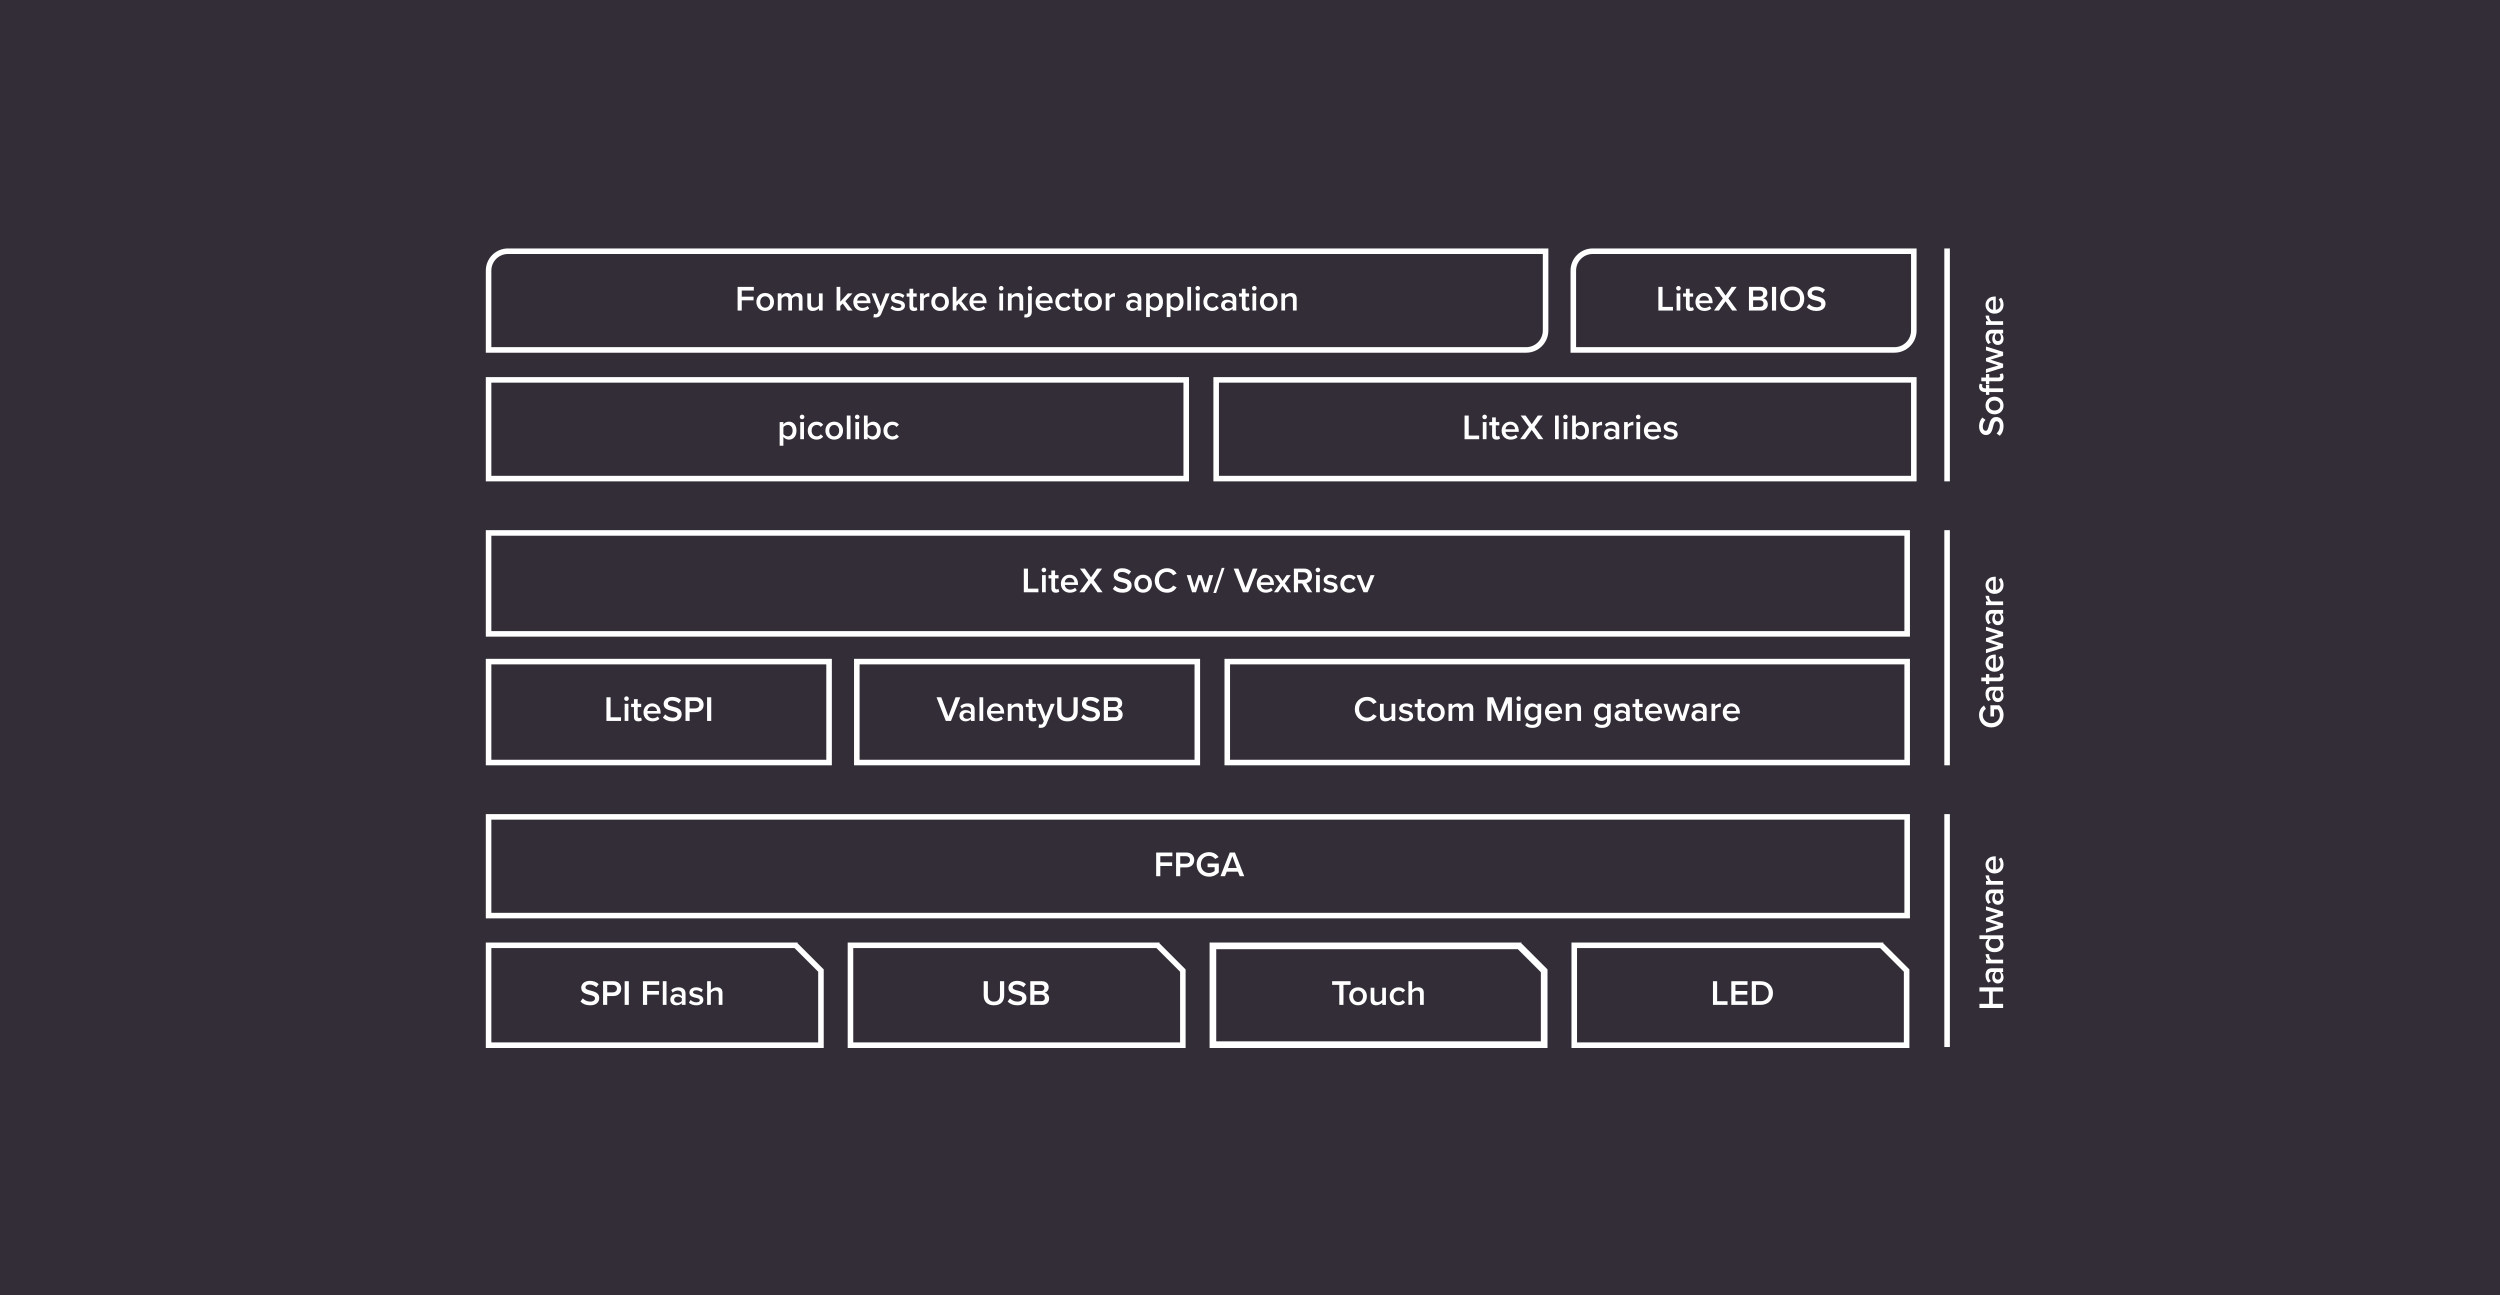 <svg width="1127" height="584" viewBox="0 0 1127 584" fill="none" xmlns="http://www.w3.org/2000/svg">
<rect width="1127" height="584" fill="#332D37"/>
<path fill-rule="evenodd" clip-rule="evenodd" d="M695.5 114.5H229C224.858 114.5 221.5 117.858 221.5 122V156.5H688C692.142 156.5 695.5 153.142 695.5 149V114.5ZM229 112C223.477 112 219 116.477 219 122V159H688C693.523 159 698 154.523 698 149V112H229Z" fill="white"/>
<path fill-rule="evenodd" clip-rule="evenodd" d="M533.5 172.5H221.5V214.5H533.5V172.5ZM219 170V217H536V170H219Z" fill="white"/>
<path fill-rule="evenodd" clip-rule="evenodd" d="M858.5 241.5H221.5V284.5H858.5V241.5ZM219 239V287H861V239H219Z" fill="white"/>
<path fill-rule="evenodd" clip-rule="evenodd" d="M858.5 369.5H221.5V411.5H858.5V369.5ZM219 367V414H861V367H219Z" fill="white"/>
<path fill-rule="evenodd" clip-rule="evenodd" d="M372.5 299.5H221.5V342.5H372.5V299.5ZM219 297V345H375V297H219Z" fill="white"/>
<path fill-rule="evenodd" clip-rule="evenodd" d="M538.5 299.5H387.5V342.5H538.5V299.5ZM385 297V345H541V297H385Z" fill="white"/>
<path fill-rule="evenodd" clip-rule="evenodd" d="M858.5 299.5H554.5V342.5H858.5V299.5ZM552 297V345H861V297H552Z" fill="white"/>
<path fill-rule="evenodd" clip-rule="evenodd" d="M861.5 172.5H549.5V214.5H861.5V172.5ZM547 170V217H864V170H547Z" fill="white"/>
<path fill-rule="evenodd" clip-rule="evenodd" d="M861.5 114.5H718C713.858 114.5 710.5 117.858 710.5 122V156.5H854C858.142 156.5 861.5 153.142 861.5 149V114.5ZM718 112C712.477 112 708 116.477 708 122V159H854C859.523 159 864 154.523 864 149V112H718Z" fill="white"/>
<path fill-rule="evenodd" clip-rule="evenodd" d="M359.701 424.889L359.452 425.138L371.337 437.023V472.427H219V424.889H359.701ZM358.168 427.389H221.5V469.927H368.837V438.058L358.168 427.389Z" fill="white"/>
<path fill-rule="evenodd" clip-rule="evenodd" d="M522.842 424.889L522.593 425.138L534.477 437.023V472.427H382.141V424.889H522.842ZM521.308 427.389H384.641V469.927H531.977V438.058L521.308 427.389Z" fill="white"/>
<path fill-rule="evenodd" clip-rule="evenodd" d="M685.983 424.889L685.734 425.138L697.618 437.023V472.427H545.281V424.889H685.983ZM684.242 427.889H548.281V469.427H694.618V438.265L684.242 427.889Z" fill="white"/>
<path fill-rule="evenodd" clip-rule="evenodd" d="M849.123 424.889L848.874 425.138L860.759 437.023V472.427H708.422V424.889H849.123ZM847.59 427.389H710.922V469.927H858.259V438.058L847.59 427.389Z" fill="white"/>
<path d="M332.511 140H334.383V135.392H339.711V133.744H334.383V130.976H339.823V129.328H332.511V140Z" fill="white"/>
<path d="M344.936 140.192C347.416 140.192 348.92 138.352 348.92 136.128C348.92 133.92 347.416 132.08 344.936 132.08C342.488 132.08 340.968 133.92 340.968 136.128C340.968 138.352 342.488 140.192 344.936 140.192ZM344.936 138.704C343.512 138.704 342.712 137.504 342.712 136.128C342.712 134.768 343.512 133.568 344.936 133.568C346.376 133.568 347.176 134.768 347.176 136.128C347.176 137.504 346.376 138.704 344.936 138.704Z" fill="white"/>
<path d="M360.091 140H361.771V134.416C361.771 132.848 360.971 132.08 359.547 132.08C358.395 132.08 357.371 132.8 356.923 133.504C356.667 132.656 355.963 132.08 354.811 132.08C353.643 132.08 352.619 132.848 352.299 133.328V132.272H350.619V140H352.299V134.608C352.651 134.096 353.339 133.568 354.075 133.568C354.987 133.568 355.355 134.128 355.355 134.96V140H357.035V134.592C357.371 134.096 358.075 133.568 358.827 133.568C359.723 133.568 360.091 134.128 360.091 134.96V140Z" fill="white"/>
<path d="M369.164 140H370.844V132.272H369.164V137.696C368.764 138.224 368.028 138.704 367.18 138.704C366.236 138.704 365.628 138.336 365.628 137.136V132.272H363.948V137.744C363.948 139.328 364.764 140.192 366.428 140.192C367.644 140.192 368.604 139.6 369.164 138.976V140Z" fill="white"/>
<path d="M382.255 140H384.367L381.087 135.776L384.303 132.272H382.223L378.815 136V129.328H377.135V140H378.815V137.92L379.887 136.816L382.255 140Z" fill="white"/>
<path d="M384.671 136.128C384.671 138.576 386.399 140.192 388.719 140.192C389.951 140.192 391.087 139.808 391.855 139.072L391.087 137.968C390.543 138.512 389.647 138.816 388.895 138.816C387.439 138.816 386.559 137.856 386.431 136.688H392.399V136.288C392.399 133.856 390.911 132.08 388.591 132.08C386.303 132.08 384.671 133.888 384.671 136.128ZM388.591 133.456C390.111 133.456 390.735 134.592 390.767 135.504H386.415C386.495 134.56 387.151 133.456 388.591 133.456Z" fill="white"/>
<path d="M393.977 141.52L393.721 143.024C393.961 143.088 394.425 143.136 394.665 143.136C395.865 143.12 396.793 142.704 397.321 141.392L401.049 132.272H399.241L396.985 138.064L394.729 132.272H392.937L396.105 140.096L395.721 140.976C395.497 141.488 395.145 141.648 394.617 141.648C394.425 141.648 394.153 141.6 393.977 141.52Z" fill="white"/>
<path d="M401.432 138.992C402.232 139.776 403.432 140.192 404.744 140.192C406.824 140.192 407.96 139.152 407.96 137.792C407.96 135.968 406.312 135.584 404.968 135.296C404.056 135.088 403.288 134.88 403.288 134.288C403.288 133.744 403.848 133.424 404.728 133.424C405.688 133.424 406.552 133.824 407.016 134.352L407.72 133.168C407.016 132.544 406.024 132.08 404.712 132.08C402.76 132.08 401.672 133.168 401.672 134.432C401.672 136.16 403.256 136.512 404.584 136.8C405.528 137.008 406.344 137.248 406.344 137.92C406.344 138.496 405.832 138.864 404.824 138.864C403.816 138.864 402.744 138.336 402.2 137.776L401.432 138.992Z" fill="white"/>
<path d="M411.971 140.192C412.755 140.192 413.251 139.984 413.555 139.696L413.155 138.432C413.027 138.576 412.723 138.704 412.403 138.704C411.923 138.704 411.667 138.32 411.667 137.792V133.744H413.235V132.272H411.667V130.16H409.987V132.272H408.707V133.744H409.987V138.208C409.987 139.488 410.675 140.192 411.971 140.192Z" fill="white"/>
<path d="M414.76 140H416.44V134.736C416.776 134.192 417.72 133.712 418.424 133.712C418.632 133.712 418.808 133.728 418.952 133.76V132.096C417.944 132.096 417.016 132.672 416.44 133.408V132.272H414.76V140Z" fill="white"/>
<path d="M423.795 140.192C426.275 140.192 427.779 138.352 427.779 136.128C427.779 133.92 426.275 132.08 423.795 132.08C421.347 132.08 419.827 133.92 419.827 136.128C419.827 138.352 421.347 140.192 423.795 140.192ZM423.795 138.704C422.371 138.704 421.571 137.504 421.571 136.128C421.571 134.768 422.371 133.568 423.795 133.568C425.235 133.568 426.035 134.768 426.035 136.128C426.035 137.504 425.235 138.704 423.795 138.704Z" fill="white"/>
<path d="M434.599 140H436.711L433.431 135.776L436.647 132.272H434.567L431.159 136V129.328H429.479V140H431.159V137.92L432.231 136.816L434.599 140Z" fill="white"/>
<path d="M437.014 136.128C437.014 138.576 438.742 140.192 441.062 140.192C442.294 140.192 443.43 139.808 444.198 139.072L443.43 137.968C442.886 138.512 441.99 138.816 441.238 138.816C439.782 138.816 438.902 137.856 438.774 136.688H444.742V136.288C444.742 133.856 443.254 132.08 440.934 132.08C438.646 132.08 437.014 133.888 437.014 136.128ZM440.934 133.456C442.454 133.456 443.078 134.592 443.11 135.504H438.758C438.838 134.56 439.494 133.456 440.934 133.456Z" fill="white"/>
<path d="M451.342 130.992C451.918 130.992 452.382 130.528 452.382 129.952C452.382 129.376 451.918 128.912 451.342 128.912C450.782 128.912 450.302 129.376 450.302 129.952C450.302 130.528 450.782 130.992 451.342 130.992ZM450.51 140H452.19V132.272H450.51V140Z" fill="white"/>
<path d="M459.585 140H461.265V134.56C461.265 132.976 460.433 132.08 458.769 132.08C457.553 132.08 456.561 132.72 456.049 133.328V132.272H454.369V140H456.049V134.608C456.433 134.08 457.169 133.568 458.033 133.568C458.977 133.568 459.585 133.968 459.585 135.168V140Z" fill="white"/>
<path d="M464.28 130.992C464.856 130.992 465.32 130.528 465.32 129.952C465.32 129.376 464.856 128.912 464.28 128.912C463.72 128.912 463.24 129.376 463.24 129.952C463.24 130.528 463.72 130.992 464.28 130.992ZM465.128 132.272H463.448V140.448C463.448 141.36 462.968 141.712 462.36 141.712C462.216 141.712 462.008 141.696 461.88 141.664L461.704 143.056C461.944 143.104 462.216 143.136 462.568 143.136C464.264 143.136 465.128 142.096 465.128 140.448V132.272Z" fill="white"/>
<path d="M466.827 136.128C466.827 138.576 468.555 140.192 470.875 140.192C472.107 140.192 473.243 139.808 474.011 139.072L473.243 137.968C472.699 138.512 471.803 138.816 471.051 138.816C469.595 138.816 468.715 137.856 468.587 136.688H474.555V136.288C474.555 133.856 473.067 132.08 470.747 132.08C468.459 132.08 466.827 133.888 466.827 136.128ZM470.747 133.456C472.267 133.456 472.891 134.592 472.923 135.504H468.571C468.651 134.56 469.307 133.456 470.747 133.456Z" fill="white"/>
<path d="M475.733 136.128C475.733 138.48 477.381 140.192 479.733 140.192C481.237 140.192 482.149 139.552 482.693 138.816L481.589 137.792C481.157 138.384 480.565 138.704 479.813 138.704C478.405 138.704 477.477 137.632 477.477 136.128C477.477 134.624 478.405 133.568 479.813 133.568C480.565 133.568 481.157 133.872 481.589 134.48L482.693 133.456C482.149 132.72 481.237 132.08 479.733 132.08C477.381 132.08 475.733 133.792 475.733 136.128Z" fill="white"/>
<path d="M486.486 140.192C487.27 140.192 487.766 139.984 488.07 139.696L487.67 138.432C487.542 138.576 487.238 138.704 486.918 138.704C486.438 138.704 486.182 138.32 486.182 137.792V133.744H487.75V132.272H486.182V130.16H484.502V132.272H483.222V133.744H484.502V138.208C484.502 139.488 485.19 140.192 486.486 140.192Z" fill="white"/>
<path d="M492.764 140.192C495.244 140.192 496.748 138.352 496.748 136.128C496.748 133.92 495.244 132.08 492.764 132.08C490.316 132.08 488.796 133.92 488.796 136.128C488.796 138.352 490.316 140.192 492.764 140.192ZM492.764 138.704C491.34 138.704 490.54 137.504 490.54 136.128C490.54 134.768 491.34 133.568 492.764 133.568C494.204 133.568 495.004 134.768 495.004 136.128C495.004 137.504 494.204 138.704 492.764 138.704Z" fill="white"/>
<path d="M498.448 140H500.128V134.736C500.464 134.192 501.408 133.712 502.112 133.712C502.32 133.712 502.496 133.728 502.64 133.76V132.096C501.632 132.096 500.704 132.672 500.128 133.408V132.272H498.448V140Z" fill="white"/>
<path d="M512.824 140H514.504V134.88C514.504 132.8 513 132.08 511.288 132.08C510.056 132.08 508.936 132.48 508.04 133.328L508.728 134.496C509.4 133.84 510.152 133.52 511.016 133.52C512.088 133.52 512.824 134.064 512.824 134.96V136.112C512.264 135.456 511.368 135.12 510.328 135.12C509.064 135.12 507.64 135.856 507.64 137.632C507.64 139.344 509.064 140.192 510.328 140.192C511.352 140.192 512.248 139.824 512.824 139.168V140ZM512.824 138.24C512.44 138.768 511.72 139.04 510.984 139.04C510.04 139.04 509.336 138.496 509.336 137.664C509.336 136.816 510.04 136.272 510.984 136.272C511.72 136.272 512.44 136.544 512.824 137.072V138.24Z" fill="white"/>
<path d="M518.362 142.944V138.928C518.986 139.76 519.866 140.192 520.842 140.192C522.842 140.192 524.266 138.672 524.266 136.128C524.266 133.584 522.842 132.08 520.842 132.08C519.834 132.08 518.938 132.56 518.362 133.328V132.272H516.682V142.944H518.362ZM522.522 136.128C522.522 137.632 521.674 138.704 520.346 138.704C519.562 138.704 518.73 138.224 518.362 137.664V134.608C518.73 134.032 519.562 133.568 520.346 133.568C521.674 133.568 522.522 134.64 522.522 136.128Z" fill="white"/>
<path d="M527.643 142.944V138.928C528.267 139.76 529.147 140.192 530.123 140.192C532.123 140.192 533.547 138.672 533.547 136.128C533.547 133.584 532.123 132.08 530.123 132.08C529.115 132.08 528.219 132.56 527.643 133.328V132.272H525.963V142.944H527.643ZM531.803 136.128C531.803 137.632 530.955 138.704 529.627 138.704C528.843 138.704 528.011 138.224 527.643 137.664V134.608C528.011 134.032 528.843 133.568 529.627 133.568C530.955 133.568 531.803 134.64 531.803 136.128Z" fill="white"/>
<path d="M535.244 140H536.924V129.328H535.244V140Z" fill="white"/>
<path d="M539.936 130.992C540.512 130.992 540.976 130.528 540.976 129.952C540.976 129.376 540.512 128.912 539.936 128.912C539.376 128.912 538.896 129.376 538.896 129.952C538.896 130.528 539.376 130.992 539.936 130.992ZM539.104 140H540.784V132.272H539.104V140Z" fill="white"/>
<path d="M542.483 136.128C542.483 138.48 544.131 140.192 546.483 140.192C547.987 140.192 548.899 139.552 549.443 138.816L548.339 137.792C547.907 138.384 547.315 138.704 546.563 138.704C545.155 138.704 544.227 137.632 544.227 136.128C544.227 134.624 545.155 133.568 546.563 133.568C547.315 133.568 547.907 133.872 548.339 134.48L549.443 133.456C548.899 132.72 547.987 132.08 546.483 132.08C544.131 132.08 542.483 133.792 542.483 136.128Z" fill="white"/>
<path d="M555.636 140H557.316V134.88C557.316 132.8 555.812 132.08 554.1 132.08C552.868 132.08 551.748 132.48 550.852 133.328L551.54 134.496C552.212 133.84 552.964 133.52 553.828 133.52C554.9 133.52 555.636 134.064 555.636 134.96V136.112C555.076 135.456 554.18 135.12 553.14 135.12C551.876 135.12 550.452 135.856 550.452 137.632C550.452 139.344 551.876 140.192 553.14 140.192C554.164 140.192 555.06 139.824 555.636 139.168V140ZM555.636 138.24C555.252 138.768 554.532 139.04 553.796 139.04C552.852 139.04 552.148 138.496 552.148 137.664C552.148 136.816 552.852 136.272 553.796 136.272C554.532 136.272 555.252 136.544 555.636 137.072V138.24Z" fill="white"/>
<path d="M561.814 140.192C562.598 140.192 563.094 139.984 563.398 139.696L562.998 138.432C562.87 138.576 562.566 138.704 562.246 138.704C561.766 138.704 561.51 138.32 561.51 137.792V133.744H563.078V132.272H561.51V130.16H559.83V132.272H558.55V133.744H559.83V138.208C559.83 139.488 560.518 140.192 561.814 140.192Z" fill="white"/>
<path d="M565.436 130.992C566.012 130.992 566.476 130.528 566.476 129.952C566.476 129.376 566.012 128.912 565.436 128.912C564.876 128.912 564.396 129.376 564.396 129.952C564.396 130.528 564.876 130.992 565.436 130.992ZM564.604 140H566.284V132.272H564.604V140Z" fill="white"/>
<path d="M571.951 140.192C574.431 140.192 575.935 138.352 575.935 136.128C575.935 133.92 574.431 132.08 571.951 132.08C569.503 132.08 567.983 133.92 567.983 136.128C567.983 138.352 569.503 140.192 571.951 140.192ZM571.951 138.704C570.527 138.704 569.727 137.504 569.727 136.128C569.727 134.768 570.527 133.568 571.951 133.568C573.391 133.568 574.191 134.768 574.191 136.128C574.191 137.504 573.391 138.704 571.951 138.704Z" fill="white"/>
<path d="M582.851 140H584.531V134.56C584.531 132.976 583.699 132.08 582.035 132.08C580.819 132.08 579.827 132.72 579.315 133.328V132.272H577.635V140H579.315V134.608C579.699 134.08 580.435 133.568 581.299 133.568C582.243 133.568 582.851 133.968 582.851 135.168V140Z" fill="white"/>
<path d="M747.597 140H754.173V138.352H749.469V129.328H747.597V140Z" fill="white"/>
<path d="M756.646 130.992C757.222 130.992 757.686 130.528 757.686 129.952C757.686 129.376 757.222 128.912 756.646 128.912C756.086 128.912 755.606 129.376 755.606 129.952C755.606 130.528 756.086 130.992 756.646 130.992ZM755.814 140H757.494V132.272H755.814V140Z" fill="white"/>
<path d="M761.994 140.192C762.778 140.192 763.274 139.984 763.578 139.696L763.178 138.432C763.05 138.576 762.746 138.704 762.426 138.704C761.946 138.704 761.69 138.32 761.69 137.792V133.744H763.258V132.272H761.69V130.16H760.01V132.272H758.73V133.744H760.01V138.208C760.01 139.488 760.698 140.192 761.994 140.192Z" fill="white"/>
<path d="M764.303 136.128C764.303 138.576 766.031 140.192 768.351 140.192C769.583 140.192 770.719 139.808 771.487 139.072L770.719 137.968C770.175 138.512 769.279 138.816 768.527 138.816C767.071 138.816 766.191 137.856 766.063 136.688H772.031V136.288C772.031 133.856 770.543 132.08 768.223 132.08C765.935 132.08 764.303 133.888 764.303 136.128ZM768.223 133.456C769.743 133.456 770.367 134.592 770.399 135.504H766.047C766.127 134.56 766.783 133.456 768.223 133.456Z" fill="white"/>
<path d="M780.873 140H783.113L779.129 134.512L782.873 129.328H780.617L777.881 133.248L775.129 129.328H772.889L776.649 134.528L772.649 140H774.889L777.881 135.824L780.873 140Z" fill="white"/>
<path d="M788.425 140H793.817C795.817 140 796.921 138.768 796.921 137.12C796.921 135.808 795.993 134.672 794.857 134.496C795.849 134.288 796.713 133.392 796.713 132.048C796.713 130.544 795.625 129.328 793.673 129.328H788.425V140ZM790.297 133.744V130.976H793.289C794.249 130.976 794.793 131.568 794.793 132.368C794.793 133.168 794.249 133.744 793.289 133.744H790.297ZM790.297 138.352V135.392H793.369C794.441 135.392 795.001 136.064 795.001 136.864C795.001 137.792 794.393 138.352 793.369 138.352H790.297Z" fill="white"/>
<path d="M798.8 140H800.672V129.328H798.8V140Z" fill="white"/>
<path d="M802.46 134.672C802.46 137.856 804.716 140.192 807.916 140.192C811.116 140.192 813.372 137.856 813.372 134.672C813.372 131.488 811.116 129.152 807.916 129.152C804.716 129.152 802.46 131.488 802.46 134.672ZM811.452 134.672C811.452 136.864 810.06 138.528 807.916 138.528C805.756 138.528 804.38 136.864 804.38 134.672C804.38 132.464 805.756 130.816 807.916 130.816C810.06 130.816 811.452 132.464 811.452 134.672Z" fill="white"/>
<path d="M814.487 138.496C815.431 139.504 816.855 140.192 818.823 140.192C821.703 140.192 822.951 138.672 822.951 136.896C822.951 134.576 820.855 134.032 819.095 133.584C817.831 133.264 816.743 132.992 816.743 132.16C816.743 131.36 817.447 130.832 818.551 130.832C819.671 130.832 820.807 131.216 821.639 132.048L822.711 130.656C821.719 129.696 820.375 129.168 818.711 129.168C816.375 129.168 814.823 130.528 814.823 132.288C814.823 134.544 816.871 135.056 818.615 135.488C819.911 135.824 821.047 136.112 821.047 137.072C821.047 137.776 820.439 138.528 818.903 138.528C817.415 138.528 816.263 137.84 815.527 137.056L814.487 138.496Z" fill="white"/>
<path d="M353.151 200.944V196.928C353.775 197.76 354.655 198.192 355.631 198.192C357.631 198.192 359.055 196.672 359.055 194.128C359.055 191.584 357.631 190.08 355.631 190.08C354.623 190.08 353.727 190.56 353.151 191.328V190.272H351.471V200.944H353.151ZM357.311 194.128C357.311 195.632 356.463 196.704 355.135 196.704C354.351 196.704 353.519 196.224 353.151 195.664V192.608C353.519 192.032 354.351 191.568 355.135 191.568C356.463 191.568 357.311 192.64 357.311 194.128Z" fill="white"/>
<path d="M361.584 188.992C362.16 188.992 362.624 188.528 362.624 187.952C362.624 187.376 362.16 186.912 361.584 186.912C361.024 186.912 360.544 187.376 360.544 187.952C360.544 188.528 361.024 188.992 361.584 188.992ZM360.752 198H362.432V190.272H360.752V198Z" fill="white"/>
<path d="M364.131 194.128C364.131 196.48 365.779 198.192 368.131 198.192C369.635 198.192 370.547 197.552 371.091 196.816L369.987 195.792C369.555 196.384 368.963 196.704 368.211 196.704C366.803 196.704 365.875 195.632 365.875 194.128C365.875 192.624 366.803 191.568 368.211 191.568C368.963 191.568 369.555 191.872 369.987 192.48L371.091 191.456C370.547 190.72 369.635 190.08 368.131 190.08C365.779 190.08 364.131 191.792 364.131 194.128Z" fill="white"/>
<path d="M376.052 198.192C378.532 198.192 380.036 196.352 380.036 194.128C380.036 191.92 378.532 190.08 376.052 190.08C373.604 190.08 372.084 191.92 372.084 194.128C372.084 196.352 373.604 198.192 376.052 198.192ZM376.052 196.704C374.628 196.704 373.828 195.504 373.828 194.128C373.828 192.768 374.628 191.568 376.052 191.568C377.492 191.568 378.292 192.768 378.292 194.128C378.292 195.504 377.492 196.704 376.052 196.704Z" fill="white"/>
<path d="M381.736 198H383.416V187.328H381.736V198Z" fill="white"/>
<path d="M386.428 188.992C387.004 188.992 387.468 188.528 387.468 187.952C387.468 187.376 387.004 186.912 386.428 186.912C385.868 186.912 385.388 187.376 385.388 187.952C385.388 188.528 385.868 188.992 386.428 188.992ZM385.596 198H387.276V190.272H385.596V198Z" fill="white"/>
<path d="M389.455 198H391.135V196.944C391.727 197.712 392.607 198.192 393.615 198.192C395.583 198.192 397.039 196.688 397.039 194.144C397.039 191.648 395.599 190.08 393.615 190.08C392.639 190.08 391.743 190.528 391.135 191.344V187.328H389.455V198ZM391.135 195.68V192.624C391.503 192.048 392.335 191.568 393.119 191.568C394.463 191.568 395.311 192.64 395.311 194.144C395.311 195.648 394.463 196.704 393.119 196.704C392.335 196.704 391.503 196.256 391.135 195.68Z" fill="white"/>
<path d="M398.272 194.128C398.272 196.48 399.92 198.192 402.272 198.192C403.776 198.192 404.688 197.552 405.232 196.816L404.128 195.792C403.696 196.384 403.104 196.704 402.352 196.704C400.944 196.704 400.016 195.632 400.016 194.128C400.016 192.624 400.944 191.568 402.352 191.568C403.104 191.568 403.696 191.872 404.128 192.48L405.232 191.456C404.688 190.72 403.776 190.08 402.272 190.08C399.92 190.08 398.272 191.792 398.272 194.128Z" fill="white"/>
<path d="M660.222 198H666.798V196.352H662.094V187.328H660.222V198Z" fill="white"/>
<path d="M669.271 188.992C669.847 188.992 670.311 188.528 670.311 187.952C670.311 187.376 669.847 186.912 669.271 186.912C668.711 186.912 668.231 187.376 668.231 187.952C668.231 188.528 668.711 188.992 669.271 188.992ZM668.439 198H670.119V190.272H668.439V198Z" fill="white"/>
<path d="M674.619 198.192C675.403 198.192 675.899 197.984 676.203 197.696L675.803 196.432C675.675 196.576 675.371 196.704 675.051 196.704C674.571 196.704 674.315 196.32 674.315 195.792V191.744H675.883V190.272H674.315V188.16H672.635V190.272H671.355V191.744H672.635V196.208C672.635 197.488 673.323 198.192 674.619 198.192Z" fill="white"/>
<path d="M676.928 194.128C676.928 196.576 678.656 198.192 680.976 198.192C682.208 198.192 683.344 197.808 684.112 197.072L683.344 195.968C682.8 196.512 681.904 196.816 681.152 196.816C679.696 196.816 678.816 195.856 678.688 194.688H684.656V194.288C684.656 191.856 683.168 190.08 680.848 190.08C678.56 190.08 676.928 191.888 676.928 194.128ZM680.848 191.456C682.368 191.456 682.992 192.592 683.024 193.504H678.672C678.752 192.56 679.408 191.456 680.848 191.456Z" fill="white"/>
<path d="M693.498 198H695.738L691.754 192.512L695.498 187.328H693.242L690.506 191.248L687.754 187.328H685.514L689.274 192.528L685.274 198H687.514L690.506 193.824L693.498 198Z" fill="white"/>
<path d="M701.002 198H702.682V187.328H701.002V198Z" fill="white"/>
<path d="M705.693 188.992C706.269 188.992 706.733 188.528 706.733 187.952C706.733 187.376 706.269 186.912 705.693 186.912C705.133 186.912 704.653 187.376 704.653 187.952C704.653 188.528 705.133 188.992 705.693 188.992ZM704.861 198H706.541V190.272H704.861V198Z" fill="white"/>
<path d="M708.721 198H710.401V196.944C710.993 197.712 711.873 198.192 712.881 198.192C714.849 198.192 716.305 196.688 716.305 194.144C716.305 191.648 714.865 190.08 712.881 190.08C711.905 190.08 711.009 190.528 710.401 191.344V187.328H708.721V198ZM710.401 195.68V192.624C710.769 192.048 711.601 191.568 712.385 191.568C713.729 191.568 714.577 192.64 714.577 194.144C714.577 195.648 713.729 196.704 712.385 196.704C711.601 196.704 710.769 196.256 710.401 195.68Z" fill="white"/>
<path d="M718.017 198H719.697V192.736C720.033 192.192 720.977 191.712 721.681 191.712C721.889 191.712 722.065 191.728 722.209 191.76V190.096C721.201 190.096 720.273 190.672 719.697 191.408V190.272H718.017V198Z" fill="white"/>
<path d="M728.284 198H729.964V192.88C729.964 190.8 728.46 190.08 726.748 190.08C725.516 190.08 724.396 190.48 723.5 191.328L724.188 192.496C724.86 191.84 725.612 191.52 726.476 191.52C727.548 191.52 728.284 192.064 728.284 192.96V194.112C727.724 193.456 726.828 193.12 725.788 193.12C724.524 193.12 723.1 193.856 723.1 195.632C723.1 197.344 724.524 198.192 725.788 198.192C726.812 198.192 727.708 197.824 728.284 197.168V198ZM728.284 196.24C727.9 196.768 727.18 197.04 726.444 197.04C725.5 197.04 724.796 196.496 724.796 195.664C724.796 194.816 725.5 194.272 726.444 194.272C727.18 194.272 727.9 194.544 728.284 195.072V196.24Z" fill="white"/>
<path d="M732.142 198H733.822V192.736C734.158 192.192 735.102 191.712 735.806 191.712C736.014 191.712 736.19 191.728 736.334 191.76V190.096C735.326 190.096 734.398 190.672 733.822 191.408V190.272H732.142V198Z" fill="white"/>
<path d="M738.521 188.992C739.097 188.992 739.561 188.528 739.561 187.952C739.561 187.376 739.097 186.912 738.521 186.912C737.961 186.912 737.481 187.376 737.481 187.952C737.481 188.528 737.961 188.992 738.521 188.992ZM737.689 198H739.369V190.272H737.689V198Z" fill="white"/>
<path d="M741.069 194.128C741.069 196.576 742.797 198.192 745.117 198.192C746.349 198.192 747.485 197.808 748.253 197.072L747.485 195.968C746.941 196.512 746.045 196.816 745.293 196.816C743.837 196.816 742.957 195.856 742.829 194.688H748.797V194.288C748.797 191.856 747.309 190.08 744.989 190.08C742.701 190.08 741.069 191.888 741.069 194.128ZM744.989 191.456C746.509 191.456 747.133 192.592 747.165 193.504H742.813C742.893 192.56 743.549 191.456 744.989 191.456Z" fill="white"/>
<path d="M749.783 196.992C750.583 197.776 751.783 198.192 753.095 198.192C755.175 198.192 756.311 197.152 756.311 195.792C756.311 193.968 754.663 193.584 753.319 193.296C752.407 193.088 751.639 192.88 751.639 192.288C751.639 191.744 752.199 191.424 753.079 191.424C754.039 191.424 754.903 191.824 755.367 192.352L756.071 191.168C755.367 190.544 754.375 190.08 753.063 190.08C751.111 190.08 750.023 191.168 750.023 192.432C750.023 194.16 751.607 194.512 752.935 194.8C753.879 195.008 754.695 195.248 754.695 195.92C754.695 196.496 754.183 196.864 753.175 196.864C752.167 196.864 751.095 196.336 750.551 195.776L749.783 196.992Z" fill="white"/>
<path d="M461.535 267H468.111V265.352H463.407V256.328H461.535V267Z" fill="white"/>
<path d="M470.584 257.992C471.16 257.992 471.624 257.528 471.624 256.952C471.624 256.376 471.16 255.912 470.584 255.912C470.024 255.912 469.544 256.376 469.544 256.952C469.544 257.528 470.024 257.992 470.584 257.992ZM469.752 267H471.432V259.272H469.752V267Z" fill="white"/>
<path d="M475.932 267.192C476.716 267.192 477.212 266.984 477.516 266.696L477.116 265.432C476.988 265.576 476.684 265.704 476.364 265.704C475.884 265.704 475.628 265.32 475.628 264.792V260.744H477.196V259.272H475.628V257.16H473.948V259.272H472.668V260.744H473.948V265.208C473.948 266.488 474.636 267.192 475.932 267.192Z" fill="white"/>
<path d="M478.241 263.128C478.241 265.576 479.969 267.192 482.289 267.192C483.521 267.192 484.657 266.808 485.425 266.072L484.657 264.968C484.113 265.512 483.217 265.816 482.465 265.816C481.009 265.816 480.129 264.856 480.001 263.688H485.969V263.288C485.969 260.856 484.481 259.08 482.161 259.08C479.873 259.08 478.241 260.888 478.241 263.128ZM482.161 260.456C483.681 260.456 484.305 261.592 484.337 262.504H479.985C480.065 261.56 480.721 260.456 482.161 260.456Z" fill="white"/>
<path d="M494.811 267H497.051L493.067 261.512L496.811 256.328H494.555L491.819 260.248L489.067 256.328H486.827L490.587 261.528L486.587 267H488.827L491.819 262.824L494.811 267Z" fill="white"/>
<path d="M501.675 265.496C502.619 266.504 504.043 267.192 506.011 267.192C508.891 267.192 510.139 265.672 510.139 263.896C510.139 261.576 508.043 261.032 506.283 260.584C505.019 260.264 503.931 259.992 503.931 259.16C503.931 258.36 504.635 257.832 505.739 257.832C506.859 257.832 507.995 258.216 508.827 259.048L509.899 257.656C508.907 256.696 507.563 256.168 505.899 256.168C503.563 256.168 502.011 257.528 502.011 259.288C502.011 261.544 504.059 262.056 505.803 262.488C507.099 262.824 508.235 263.112 508.235 264.072C508.235 264.776 507.627 265.528 506.091 265.528C504.603 265.528 503.451 264.84 502.715 264.056L501.675 265.496Z" fill="white"/>
<path d="M515.303 267.192C517.783 267.192 519.287 265.352 519.287 263.128C519.287 260.92 517.783 259.08 515.303 259.08C512.855 259.08 511.335 260.92 511.335 263.128C511.335 265.352 512.855 267.192 515.303 267.192ZM515.303 265.704C513.879 265.704 513.079 264.504 513.079 263.128C513.079 261.768 513.879 260.568 515.303 260.568C516.743 260.568 517.543 261.768 517.543 263.128C517.543 264.504 516.743 265.704 515.303 265.704Z" fill="white"/>
<path d="M526.075 267.192C528.315 267.192 529.627 266.072 530.443 264.792L528.843 263.976C528.331 264.872 527.307 265.528 526.075 265.528C524.043 265.528 522.475 263.912 522.475 261.672C522.475 259.432 524.043 257.816 526.075 257.816C527.307 257.816 528.331 258.488 528.843 259.368L530.443 258.552C529.643 257.272 528.315 256.152 526.075 256.152C523.003 256.152 520.555 258.392 520.555 261.672C520.555 264.952 523.003 267.192 526.075 267.192Z" fill="white"/>
<path d="M542.738 267H544.498L546.898 259.272H545.154L543.522 264.888L541.682 259.272H540.21L538.37 264.888L536.738 259.272H534.994L537.394 267H539.154L540.946 261.336L542.738 267Z" fill="white"/>
<path d="M546.977 267.32H548.225L552.017 256.008H550.769L546.977 267.32Z" fill="white"/>
<path d="M560.341 267H562.677L566.869 256.328H564.741L561.509 264.968L558.277 256.328H556.149L560.341 267Z" fill="white"/>
<path d="M566.554 263.128C566.554 265.576 568.282 267.192 570.602 267.192C571.834 267.192 572.97 266.808 573.738 266.072L572.97 264.968C572.426 265.512 571.53 265.816 570.778 265.816C569.322 265.816 568.442 264.856 568.314 263.688H574.282V263.288C574.282 260.856 572.794 259.08 570.474 259.08C568.186 259.08 566.554 260.888 566.554 263.128ZM570.474 260.456C571.994 260.456 572.618 261.592 572.65 262.504H568.298C568.378 261.56 569.034 260.456 570.474 260.456Z" fill="white"/>
<path d="M580.179 267H582.067L579.219 263.032L581.891 259.272H580.003L578.179 261.896L576.339 259.272H574.451L577.123 263.032L574.291 267H576.163L578.179 264.152L580.179 267Z" fill="white"/>
<path d="M589.381 267H591.541L588.933 262.808C590.213 262.6 591.461 261.576 591.461 259.672C591.461 257.704 590.085 256.328 587.973 256.328H583.285V267H585.157V263.016H587.013L589.381 267ZM589.541 259.672C589.541 260.696 588.773 261.368 587.717 261.368H585.157V257.976H587.717C588.773 257.976 589.541 258.648 589.541 259.672Z" fill="white"/>
<path d="M594.116 257.992C594.692 257.992 595.156 257.528 595.156 256.952C595.156 256.376 594.692 255.912 594.116 255.912C593.556 255.912 593.076 256.376 593.076 256.952C593.076 257.528 593.556 257.992 594.116 257.992ZM593.284 267H594.964V259.272H593.284V267Z" fill="white"/>
<path d="M596.471 265.992C597.271 266.776 598.471 267.192 599.783 267.192C601.863 267.192 602.999 266.152 602.999 264.792C602.999 262.968 601.351 262.584 600.007 262.296C599.095 262.088 598.327 261.88 598.327 261.288C598.327 260.744 598.887 260.424 599.767 260.424C600.727 260.424 601.591 260.824 602.055 261.352L602.759 260.168C602.055 259.544 601.063 259.08 599.751 259.08C597.799 259.08 596.711 260.168 596.711 261.432C596.711 263.16 598.295 263.512 599.623 263.8C600.567 264.008 601.383 264.248 601.383 264.92C601.383 265.496 600.871 265.864 599.863 265.864C598.855 265.864 597.783 265.336 597.239 264.776L596.471 265.992Z" fill="white"/>
<path d="M604.21 263.128C604.21 265.48 605.858 267.192 608.21 267.192C609.714 267.192 610.626 266.552 611.17 265.816L610.066 264.792C609.634 265.384 609.042 265.704 608.29 265.704C606.882 265.704 605.954 264.632 605.954 263.128C605.954 261.624 606.882 260.568 608.29 260.568C609.042 260.568 609.634 260.872 610.066 261.48L611.17 260.456C610.626 259.72 609.714 259.08 608.21 259.08C605.858 259.08 604.21 260.792 604.21 263.128Z" fill="white"/>
<path d="M614.675 267H616.483L619.635 259.272H617.827L615.571 265.064L613.315 259.272H611.523L614.675 267Z" fill="white"/>
<path d="M273.378 325H279.954V323.352H275.25V314.328H273.378V325Z" fill="white"/>
<path d="M282.428 315.992C283.004 315.992 283.468 315.528 283.468 314.952C283.468 314.376 283.004 313.912 282.428 313.912C281.868 313.912 281.388 314.376 281.388 314.952C281.388 315.528 281.868 315.992 282.428 315.992ZM281.596 325H283.276V317.272H281.596V325Z" fill="white"/>
<path d="M287.775 325.192C288.559 325.192 289.055 324.984 289.359 324.696L288.959 323.432C288.831 323.576 288.527 323.704 288.207 323.704C287.727 323.704 287.471 323.32 287.471 322.792V318.744H289.039V317.272H287.471V315.16H285.791V317.272H284.511V318.744H285.791V323.208C285.791 324.488 286.479 325.192 287.775 325.192Z" fill="white"/>
<path d="M290.085 321.128C290.085 323.576 291.813 325.192 294.133 325.192C295.365 325.192 296.501 324.808 297.269 324.072L296.501 322.968C295.957 323.512 295.061 323.816 294.309 323.816C292.853 323.816 291.973 322.856 291.845 321.688H297.813V321.288C297.813 318.856 296.325 317.08 294.005 317.08C291.717 317.08 290.085 318.888 290.085 321.128ZM294.005 318.456C295.525 318.456 296.149 319.592 296.181 320.504H291.829C291.909 319.56 292.565 318.456 294.005 318.456Z" fill="white"/>
<path d="M298.831 323.496C299.775 324.504 301.199 325.192 303.167 325.192C306.047 325.192 307.295 323.672 307.295 321.896C307.295 319.576 305.199 319.032 303.439 318.584C302.175 318.264 301.087 317.992 301.087 317.16C301.087 316.36 301.791 315.832 302.895 315.832C304.015 315.832 305.151 316.216 305.983 317.048L307.055 315.656C306.063 314.696 304.719 314.168 303.055 314.168C300.719 314.168 299.167 315.528 299.167 317.288C299.167 319.544 301.215 320.056 302.959 320.488C304.255 320.824 305.391 321.112 305.391 322.072C305.391 322.776 304.783 323.528 303.247 323.528C301.759 323.528 300.607 322.84 299.871 322.056L298.831 323.496Z" fill="white"/>
<path d="M309.019 325H310.891V321.016H313.707C315.931 321.016 317.195 319.48 317.195 317.672C317.195 315.864 315.947 314.328 313.707 314.328H309.019V325ZM315.275 317.672C315.275 318.696 314.507 319.368 313.451 319.368H310.891V315.976H313.451C314.507 315.976 315.275 316.648 315.275 317.672Z" fill="white"/>
<path d="M318.753 325H320.625V314.328H318.753V325Z" fill="white"/>
<path d="M426.372 325H428.708L432.9 314.328H430.772L427.54 322.968L424.308 314.328H422.18L426.372 325Z" fill="white"/>
<path d="M437.691 325H439.371V319.88C439.371 317.8 437.867 317.08 436.155 317.08C434.923 317.08 433.803 317.48 432.907 318.328L433.595 319.496C434.267 318.84 435.019 318.52 435.883 318.52C436.955 318.52 437.691 319.064 437.691 319.96V321.112C437.131 320.456 436.235 320.12 435.195 320.12C433.931 320.12 432.507 320.856 432.507 322.632C432.507 324.344 433.931 325.192 435.195 325.192C436.219 325.192 437.115 324.824 437.691 324.168V325ZM437.691 323.24C437.307 323.768 436.587 324.04 435.851 324.04C434.907 324.04 434.203 323.496 434.203 322.664C434.203 321.816 434.907 321.272 435.851 321.272C436.587 321.272 437.307 321.544 437.691 322.072V323.24Z" fill="white"/>
<path d="M441.549 325H443.229V314.328H441.549V325Z" fill="white"/>
<path d="M444.928 321.128C444.928 323.576 446.656 325.192 448.976 325.192C450.208 325.192 451.344 324.808 452.112 324.072L451.344 322.968C450.8 323.512 449.904 323.816 449.152 323.816C447.696 323.816 446.816 322.856 446.688 321.688H452.656V321.288C452.656 318.856 451.168 317.08 448.848 317.08C446.56 317.08 444.928 318.888 444.928 321.128ZM448.848 318.456C450.368 318.456 450.992 319.592 451.024 320.504H446.672C446.752 319.56 447.408 318.456 448.848 318.456Z" fill="white"/>
<path d="M459.531 325H461.211V319.56C461.211 317.976 460.379 317.08 458.715 317.08C457.499 317.08 456.507 317.72 455.995 318.328V317.272H454.315V325H455.995V319.608C456.379 319.08 457.115 318.568 457.979 318.568C458.923 318.568 459.531 318.968 459.531 320.168V325Z" fill="white"/>
<path d="M465.713 325.192C466.497 325.192 466.993 324.984 467.297 324.696L466.897 323.432C466.769 323.576 466.465 323.704 466.145 323.704C465.665 323.704 465.409 323.32 465.409 322.792V318.744H466.977V317.272H465.409V315.16H463.729V317.272H462.449V318.744H463.729V323.208C463.729 324.488 464.417 325.192 465.713 325.192Z" fill="white"/>
<path d="M468.422 326.52L468.166 328.024C468.406 328.088 468.87 328.136 469.11 328.136C470.31 328.12 471.238 327.704 471.766 326.392L475.494 317.272H473.686L471.43 323.064L469.174 317.272H467.382L470.55 325.096L470.166 325.976C469.942 326.488 469.59 326.648 469.062 326.648C468.87 326.648 468.598 326.6 468.422 326.52Z" fill="white"/>
<path d="M476.597 320.792C476.597 323.416 478.117 325.192 481.221 325.192C484.309 325.192 485.829 323.432 485.829 320.776V314.328H483.941V320.728C483.941 322.424 482.997 323.528 481.221 323.528C479.429 323.528 478.485 322.424 478.485 320.728V314.328H476.597V320.792Z" fill="white"/>
<path d="M487.409 323.496C488.353 324.504 489.777 325.192 491.745 325.192C494.625 325.192 495.873 323.672 495.873 321.896C495.873 319.576 493.777 319.032 492.017 318.584C490.753 318.264 489.665 317.992 489.665 317.16C489.665 316.36 490.369 315.832 491.473 315.832C492.593 315.832 493.729 316.216 494.561 317.048L495.633 315.656C494.641 314.696 493.297 314.168 491.633 314.168C489.297 314.168 487.745 315.528 487.745 317.288C487.745 319.544 489.793 320.056 491.537 320.488C492.833 320.824 493.969 321.112 493.969 322.072C493.969 322.776 493.361 323.528 491.825 323.528C490.337 323.528 489.185 322.84 488.449 322.056L487.409 323.496Z" fill="white"/>
<path d="M497.597 325H502.989C504.989 325 506.093 323.768 506.093 322.12C506.093 320.808 505.165 319.672 504.029 319.496C505.021 319.288 505.885 318.392 505.885 317.048C505.885 315.544 504.797 314.328 502.845 314.328H497.597V325ZM499.469 318.744V315.976H502.461C503.421 315.976 503.965 316.568 503.965 317.368C503.965 318.168 503.421 318.744 502.461 318.744H499.469ZM499.469 323.352V320.392H502.541C503.613 320.392 504.173 321.064 504.173 321.864C504.173 322.792 503.565 323.352 502.541 323.352H499.469Z" fill="white"/>
<path d="M616.27 325.192C618.51 325.192 619.822 324.072 620.638 322.792L619.038 321.976C618.526 322.872 617.502 323.528 616.27 323.528C614.238 323.528 612.67 321.912 612.67 319.672C612.67 317.432 614.238 315.816 616.27 315.816C617.502 315.816 618.526 316.488 619.038 317.368L620.638 316.552C619.838 315.272 618.51 314.152 616.27 314.152C613.198 314.152 610.75 316.392 610.75 319.672C610.75 322.952 613.198 325.192 616.27 325.192Z" fill="white"/>
<path d="M627.304 325H628.984V317.272H627.304V322.696C626.904 323.224 626.168 323.704 625.32 323.704C624.376 323.704 623.768 323.336 623.768 322.136V317.272H622.088V322.744C622.088 324.328 622.904 325.192 624.568 325.192C625.784 325.192 626.744 324.6 627.304 323.976V325Z" fill="white"/>
<path d="M630.494 323.992C631.294 324.776 632.494 325.192 633.806 325.192C635.886 325.192 637.022 324.152 637.022 322.792C637.022 320.968 635.374 320.584 634.03 320.296C633.118 320.088 632.35 319.88 632.35 319.288C632.35 318.744 632.91 318.424 633.79 318.424C634.75 318.424 635.614 318.824 636.078 319.352L636.782 318.168C636.078 317.544 635.086 317.08 633.774 317.08C631.822 317.08 630.734 318.168 630.734 319.432C630.734 321.16 632.318 321.512 633.646 321.8C634.59 322.008 635.406 322.248 635.406 322.92C635.406 323.496 634.894 323.864 633.886 323.864C632.878 323.864 631.806 323.336 631.262 322.776L630.494 323.992Z" fill="white"/>
<path d="M641.033 325.192C641.817 325.192 642.313 324.984 642.617 324.696L642.217 323.432C642.089 323.576 641.785 323.704 641.465 323.704C640.985 323.704 640.729 323.32 640.729 322.792V318.744H642.297V317.272H640.729V315.16H639.049V317.272H637.769V318.744H639.049V323.208C639.049 324.488 639.737 325.192 641.033 325.192Z" fill="white"/>
<path d="M647.311 325.192C649.791 325.192 651.295 323.352 651.295 321.128C651.295 318.92 649.791 317.08 647.311 317.08C644.863 317.08 643.343 318.92 643.343 321.128C643.343 323.352 644.863 325.192 647.311 325.192ZM647.311 323.704C645.887 323.704 645.087 322.504 645.087 321.128C645.087 319.768 645.887 318.568 647.311 318.568C648.751 318.568 649.551 319.768 649.551 321.128C649.551 322.504 648.751 323.704 647.311 323.704Z" fill="white"/>
<path d="M662.467 325H664.147V319.416C664.147 317.848 663.347 317.08 661.923 317.08C660.771 317.08 659.747 317.8 659.299 318.504C659.043 317.656 658.339 317.08 657.187 317.08C656.019 317.08 654.995 317.848 654.675 318.328V317.272H652.995V325H654.675V319.608C655.027 319.096 655.715 318.568 656.451 318.568C657.363 318.568 657.731 319.128 657.731 319.96V325H659.411V319.592C659.747 319.096 660.451 318.568 661.203 318.568C662.099 318.568 662.467 319.128 662.467 319.96V325Z" fill="white"/>
<path d="M679.696 325H681.568V314.328H678.928L676.016 321.512L673.12 314.328H670.48V325H672.352V316.92L675.616 325H676.416L679.696 316.92V325Z" fill="white"/>
<path d="M684.623 315.992C685.199 315.992 685.663 315.528 685.663 314.952C685.663 314.376 685.199 313.912 684.623 313.912C684.063 313.912 683.583 314.376 683.583 314.952C683.583 315.528 684.063 315.992 684.623 315.992ZM683.791 325H685.471V317.272H683.791V325Z" fill="white"/>
<path d="M687.555 326.984C688.499 327.848 689.475 328.136 690.787 328.136C692.691 328.136 694.755 327.384 694.755 324.6V317.272H693.075V318.344C692.451 317.528 691.571 317.08 690.595 317.08C688.611 317.08 687.171 318.552 687.171 321.048C687.171 323.592 688.627 325.016 690.595 325.016C691.603 325.016 692.483 324.504 693.075 323.736V324.664C693.075 326.248 691.891 326.76 690.787 326.76C689.763 326.76 688.963 326.488 688.339 325.768L687.555 326.984ZM693.075 322.488C692.707 323.064 691.875 323.528 691.091 323.528C689.763 323.528 688.915 322.536 688.915 321.048C688.915 319.56 689.763 318.568 691.091 318.568C691.875 318.568 692.707 319.032 693.075 319.608V322.488Z" fill="white"/>
<path d="M696.452 321.128C696.452 323.576 698.18 325.192 700.5 325.192C701.732 325.192 702.868 324.808 703.636 324.072L702.868 322.968C702.324 323.512 701.428 323.816 700.676 323.816C699.22 323.816 698.34 322.856 698.212 321.688H704.18V321.288C704.18 318.856 702.692 317.08 700.372 317.08C698.084 317.08 696.452 318.888 696.452 321.128ZM700.372 318.456C701.892 318.456 702.516 319.592 702.548 320.504H698.196C698.276 319.56 698.932 318.456 700.372 318.456Z" fill="white"/>
<path d="M711.054 325H712.734V319.56C712.734 317.976 711.902 317.08 710.238 317.08C709.022 317.08 708.03 317.72 707.518 318.328V317.272H705.838V325H707.518V319.608C707.902 319.08 708.638 318.568 709.502 318.568C710.446 318.568 711.054 318.968 711.054 320.168V325Z" fill="white"/>
<path d="M718.93 326.984C719.874 327.848 720.85 328.136 722.162 328.136C724.066 328.136 726.13 327.384 726.13 324.6V317.272H724.45V318.344C723.826 317.528 722.946 317.08 721.97 317.08C719.986 317.08 718.546 318.552 718.546 321.048C718.546 323.592 720.002 325.016 721.97 325.016C722.978 325.016 723.858 324.504 724.45 323.736V324.664C724.45 326.248 723.266 326.76 722.162 326.76C721.138 326.76 720.338 326.488 719.714 325.768L718.93 326.984ZM724.45 322.488C724.082 323.064 723.25 323.528 722.466 323.528C721.138 323.528 720.29 322.536 720.29 321.048C720.29 319.56 721.138 318.568 722.466 318.568C723.25 318.568 724.082 319.032 724.45 319.608V322.488Z" fill="white"/>
<path d="M733.027 325H734.707V319.88C734.707 317.8 733.203 317.08 731.491 317.08C730.259 317.08 729.139 317.48 728.243 318.328L728.931 319.496C729.603 318.84 730.355 318.52 731.219 318.52C732.291 318.52 733.027 319.064 733.027 319.96V321.112C732.467 320.456 731.571 320.12 730.531 320.12C729.267 320.12 727.843 320.856 727.843 322.632C727.843 324.344 729.267 325.192 730.531 325.192C731.555 325.192 732.451 324.824 733.027 324.168V325ZM733.027 323.24C732.643 323.768 731.923 324.04 731.187 324.04C730.243 324.04 729.539 323.496 729.539 322.664C729.539 321.816 730.243 321.272 731.187 321.272C731.923 321.272 732.643 321.544 733.027 322.072V323.24Z" fill="white"/>
<path d="M739.205 325.192C739.989 325.192 740.485 324.984 740.789 324.696L740.389 323.432C740.261 323.576 739.957 323.704 739.637 323.704C739.157 323.704 738.901 323.32 738.901 322.792V318.744H740.469V317.272H738.901V315.16H737.221V317.272H735.941V318.744H737.221V323.208C737.221 324.488 737.909 325.192 739.205 325.192Z" fill="white"/>
<path d="M741.514 321.128C741.514 323.576 743.243 325.192 745.562 325.192C746.795 325.192 747.931 324.808 748.699 324.072L747.93 322.968C747.386 323.512 746.49 323.816 745.738 323.816C744.282 323.816 743.402 322.856 743.274 321.688H749.242V321.288C749.242 318.856 747.754 317.08 745.434 317.08C743.146 317.08 741.514 318.888 741.514 321.128ZM745.434 318.456C746.954 318.456 747.578 319.592 747.61 320.504H743.258C743.338 319.56 743.994 318.456 745.434 318.456Z" fill="white"/>
<path d="M757.637 325H759.397L761.797 317.272H760.053L758.421 322.888L756.581 317.272H755.109L753.269 322.888L751.637 317.272H749.893L752.293 325H754.053L755.845 319.336L757.637 325Z" fill="white"/>
<path d="M767.683 325H769.363V319.88C769.363 317.8 767.859 317.08 766.147 317.08C764.915 317.08 763.795 317.48 762.899 318.328L763.587 319.496C764.259 318.84 765.011 318.52 765.875 318.52C766.947 318.52 767.683 319.064 767.683 319.96V321.112C767.123 320.456 766.227 320.12 765.187 320.12C763.923 320.12 762.499 320.856 762.499 322.632C762.499 324.344 763.923 325.192 765.187 325.192C766.211 325.192 767.107 324.824 767.683 324.168V325ZM767.683 323.24C767.299 323.768 766.579 324.04 765.843 324.04C764.899 324.04 764.195 323.496 764.195 322.664C764.195 321.816 764.899 321.272 765.843 321.272C766.579 321.272 767.299 321.544 767.683 322.072V323.24Z" fill="white"/>
<path d="M771.541 325H773.221V319.736C773.557 319.192 774.501 318.712 775.205 318.712C775.413 318.712 775.589 318.728 775.733 318.76V317.096C774.725 317.096 773.797 317.672 773.221 318.408V317.272H771.541V325Z" fill="white"/>
<path d="M776.608 321.128C776.608 323.576 778.336 325.192 780.656 325.192C781.888 325.192 783.024 324.808 783.792 324.072L783.024 322.968C782.48 323.512 781.584 323.816 780.832 323.816C779.376 323.816 778.496 322.856 778.368 321.688H784.336V321.288C784.336 318.856 782.848 317.08 780.528 317.08C778.24 317.08 776.608 318.888 776.608 321.128ZM780.528 318.456C782.048 318.456 782.672 319.592 782.704 320.504H778.352C778.432 319.56 779.088 318.456 780.528 318.456Z" fill="white"/>
<path d="M903 446.979L903 445.107L892.328 445.107L892.328 446.979L896.696 446.979L896.696 452.531L892.328 452.531L892.328 454.403L903 454.403L903 452.531L898.344 452.531L898.344 446.979L903 446.979Z" fill="white"/>
<path d="M903 438.169L903 436.489L897.88 436.489C895.8 436.489 895.08 437.993 895.08 439.705C895.08 440.937 895.48 442.057 896.328 442.953L897.496 442.265C896.84 441.593 896.52 440.841 896.52 439.977C896.52 438.905 897.064 438.169 897.96 438.169L899.112 438.169C898.456 438.729 898.12 439.625 898.12 440.665C898.12 441.929 898.856 443.353 900.632 443.353C902.344 443.353 903.192 441.929 903.192 440.665C903.192 439.641 902.824 438.745 902.168 438.169L903 438.169ZM901.24 438.169C901.768 438.553 902.04 439.273 902.04 440.009C902.04 440.953 901.496 441.657 900.664 441.657C899.816 441.657 899.272 440.953 899.272 440.009C899.272 439.273 899.544 438.553 900.072 438.169L901.24 438.169Z" fill="white"/>
<path d="M903 434.31L903 432.63L897.736 432.63C897.192 432.294 896.712 431.35 896.712 430.646C896.712 430.438 896.728 430.262 896.76 430.118L895.096 430.118C895.096 431.126 895.672 432.054 896.408 432.63L895.272 432.63L895.272 434.31L903 434.31Z" fill="white"/>
<path d="M903 423.324L903 421.644L892.328 421.644L892.328 423.324L896.344 423.324C895.528 423.948 895.08 424.844 895.08 425.804C895.08 427.804 896.648 429.244 899.144 429.244C901.688 429.244 903.192 427.788 903.192 425.804C903.192 424.812 902.712 423.916 901.944 423.324L903 423.324ZM900.68 423.324C901.256 423.708 901.704 424.524 901.704 425.324C901.704 426.652 900.632 427.5 899.144 427.5C897.64 427.5 896.568 426.652 896.568 425.324C896.568 424.524 897.032 423.708 897.608 423.324L900.68 423.324Z" fill="white"/>
<path d="M903 412.731L903 410.971L895.272 408.571L895.272 410.315L900.888 411.947L895.272 413.787L895.272 415.259L900.888 417.099L895.272 418.731L895.272 420.475L903 418.075L903 416.315L897.336 414.523L903 412.731Z" fill="white"/>
<path d="M903 402.684L903 401.004L897.88 401.004C895.8 401.004 895.08 402.508 895.08 404.22C895.08 405.452 895.48 406.572 896.328 407.468L897.496 406.78C896.84 406.108 896.52 405.356 896.52 404.492C896.52 403.42 897.064 402.684 897.96 402.684L899.112 402.684C898.456 403.244 898.12 404.14 898.12 405.18C898.12 406.444 898.856 407.868 900.632 407.868C902.344 407.868 903.192 406.444 903.192 405.18C903.192 404.156 902.824 403.26 902.168 402.684L903 402.684ZM901.24 402.684C901.768 403.068 902.04 403.788 902.04 404.524C902.04 405.468 901.496 406.172 900.664 406.172C899.816 406.172 899.272 405.468 899.272 404.524C899.272 403.788 899.544 403.068 900.072 402.684L901.24 402.684Z" fill="white"/>
<path d="M903 398.826L903 397.146L897.736 397.146C897.192 396.81 896.712 395.866 896.712 395.162C896.712 394.954 896.728 394.778 896.76 394.634L895.096 394.634C895.096 395.642 895.672 396.57 896.408 397.146L895.272 397.146L895.272 398.826L903 398.826Z" fill="white"/>
<path d="M899.128 393.759C901.576 393.759 903.192 392.031 903.192 389.711C903.192 388.479 902.808 387.343 902.072 386.575L900.968 387.343C901.512 387.887 901.816 388.783 901.816 389.535C901.816 390.991 900.856 391.871 899.688 391.999L899.688 386.031L899.288 386.031C896.856 386.031 895.08 387.519 895.08 389.839C895.08 392.127 896.888 393.759 899.128 393.759ZM896.456 389.839C896.456 388.319 897.592 387.695 898.504 387.663L898.504 392.015C897.56 391.935 896.456 391.279 896.456 389.839Z" fill="white"/>
<path d="M897.672 327.922C901.016 327.922 903.208 325.41 903.208 322.322C903.208 320.466 902.44 318.978 901.272 317.922L897.272 317.922L897.272 322.978L898.92 322.978L898.92 319.794L900.584 319.794C901.032 320.274 901.544 321.234 901.544 322.322C901.544 324.434 899.912 326.002 897.672 326.002C895.432 326.002 893.816 324.434 893.816 322.322C893.816 321.122 894.44 320.114 895.24 319.554L894.376 318.018C893.144 318.882 892.152 320.242 892.152 322.322C892.152 325.41 894.328 327.922 897.672 327.922Z" fill="white"/>
<path d="M903 311.301L903 309.621L897.88 309.621C895.8 309.621 895.08 311.125 895.08 312.837C895.08 314.069 895.48 315.189 896.328 316.085L897.496 315.397C896.84 314.725 896.52 313.973 896.52 313.109C896.52 312.037 897.064 311.301 897.96 311.301L899.112 311.301C898.456 311.861 898.12 312.757 898.12 313.797C898.12 315.061 898.856 316.485 900.632 316.485C902.344 316.485 903.192 315.061 903.192 313.797C903.192 312.773 902.824 311.877 902.168 311.301L903 311.301ZM901.24 311.301C901.768 311.685 902.04 312.405 902.04 313.141C902.04 314.085 901.496 314.789 900.664 314.789C899.816 314.789 899.272 314.085 899.272 313.141C899.272 312.405 899.544 311.685 900.072 311.301L901.24 311.301Z" fill="white"/>
<path d="M903.192 305.123C903.192 304.339 902.984 303.843 902.696 303.539L901.432 303.939C901.576 304.067 901.704 304.371 901.704 304.691C901.704 305.171 901.32 305.427 900.792 305.427L896.744 305.427L896.744 303.859L895.272 303.859L895.272 305.427L893.16 305.427L893.16 307.107L895.272 307.107L895.272 308.387L896.744 308.387L896.744 307.107L901.208 307.107C902.488 307.107 903.192 306.419 903.192 305.123Z" fill="white"/>
<path d="M899.128 302.814C901.576 302.814 903.192 301.086 903.192 298.766C903.192 297.534 902.808 296.398 902.072 295.63L900.968 296.398C901.512 296.942 901.816 297.838 901.816 298.59C901.816 300.046 900.856 300.926 899.688 301.054L899.688 295.086L899.288 295.086C896.856 295.086 895.08 296.574 895.08 298.894C895.08 301.182 896.888 302.814 899.128 302.814ZM896.456 298.894C896.456 297.374 897.592 296.75 898.504 296.718L898.504 301.07C897.56 300.99 896.456 300.334 896.456 298.894Z" fill="white"/>
<path d="M903 286.692L903 284.932L895.272 282.532L895.272 284.276L900.888 285.908L895.272 287.748L895.272 289.22L900.888 291.06L895.272 292.692L895.272 294.436L903 292.036L903 290.276L897.336 288.484L903 286.692Z" fill="white"/>
<path d="M903 276.645L903 274.965L897.88 274.965C895.8 274.965 895.08 276.469 895.08 278.181C895.08 279.413 895.48 280.533 896.328 281.429L897.496 280.741C896.84 280.069 896.52 279.317 896.52 278.453C896.52 277.381 897.064 276.645 897.96 276.645L899.112 276.645C898.456 277.205 898.12 278.101 898.12 279.141C898.12 280.405 898.856 281.829 900.632 281.829C902.344 281.829 903.192 280.405 903.192 279.141C903.192 278.117 902.824 277.221 902.168 276.645L903 276.645ZM901.24 276.645C901.768 277.029 902.04 277.749 902.04 278.485C902.04 279.429 901.496 280.133 900.664 280.133C899.816 280.133 899.272 279.429 899.272 278.485C899.272 277.749 899.544 277.029 900.072 276.645L901.24 276.645Z" fill="white"/>
<path d="M903 272.787L903 271.107L897.736 271.107C897.192 270.771 896.712 269.827 896.712 269.123C896.712 268.915 896.728 268.739 896.76 268.595L895.096 268.595C895.096 269.603 895.672 270.531 896.408 271.107L895.272 271.107L895.272 272.787L903 272.787Z" fill="white"/>
<path d="M899.128 267.72C901.576 267.72 903.192 265.992 903.192 263.672C903.192 262.44 902.808 261.304 902.072 260.536L900.968 261.304C901.512 261.848 901.816 262.744 901.816 263.496C901.816 264.952 900.856 265.832 899.688 265.96L899.688 259.992L899.288 259.992C896.856 259.992 895.08 261.48 895.08 263.8C895.08 266.088 896.888 267.72 899.128 267.72ZM896.456 263.8C896.456 262.28 897.592 261.656 898.504 261.624L898.504 265.976C897.56 265.896 896.456 265.24 896.456 263.8Z" fill="white"/>
<path d="M901.496 196.45C902.504 195.506 903.192 194.082 903.192 192.114C903.192 189.234 901.672 187.986 899.896 187.986C897.576 187.986 897.032 190.082 896.584 191.842C896.264 193.106 895.992 194.194 895.16 194.194C894.36 194.194 893.832 193.49 893.832 192.386C893.832 191.266 894.216 190.13 895.048 189.298L893.656 188.226C892.696 189.218 892.168 190.562 892.168 192.226C892.168 194.562 893.528 196.114 895.288 196.114C897.544 196.114 898.056 194.066 898.488 192.322C898.824 191.026 899.112 189.89 900.072 189.89C900.776 189.89 901.528 190.498 901.528 192.034C901.528 193.522 900.84 194.674 900.056 195.41L901.496 196.45Z" fill="white"/>
<path d="M903.192 182.822C903.192 180.342 901.352 178.838 899.128 178.838C896.92 178.838 895.08 180.342 895.08 182.822C895.08 185.27 896.92 186.79 899.128 186.79C901.352 186.79 903.192 185.27 903.192 182.822ZM901.704 182.822C901.704 184.246 900.504 185.046 899.128 185.046C897.768 185.046 896.568 184.246 896.568 182.822C896.568 181.382 897.768 180.582 899.128 180.582C900.504 180.582 901.704 181.382 901.704 182.822Z" fill="white"/>
<path d="M903 176.739L903 175.059L896.744 175.059L896.744 173.491L895.272 173.491L895.272 175.059L894.84 175.059C893.976 175.059 893.544 174.643 893.544 173.987C893.544 173.747 893.592 173.507 893.704 173.315L892.472 172.947C892.28 173.283 892.168 173.763 892.168 174.291C892.168 175.715 893.112 176.739 894.84 176.739L895.272 176.739L895.272 178.019L896.744 178.019L896.744 176.739L903 176.739Z" fill="white"/>
<path d="M903.192 169.897C903.192 169.113 902.984 168.617 902.696 168.313L901.432 168.713C901.576 168.841 901.704 169.145 901.704 169.465C901.704 169.945 901.32 170.201 900.792 170.201L896.744 170.201L896.744 168.633L895.272 168.633L895.272 170.201L893.16 170.201L893.16 171.881L895.272 171.881L895.272 173.161L896.744 173.161L896.744 171.881L901.208 171.881C902.488 171.881 903.192 171.193 903.192 169.897Z" fill="white"/>
<path d="M903 160.371L903 158.611L895.272 156.211L895.272 157.955L900.888 159.587L895.272 161.427L895.272 162.899L900.888 164.739L895.272 166.371L895.272 168.115L903 165.715L903 163.955L897.336 162.163L903 160.371Z" fill="white"/>
<path d="M903 150.325L903 148.645L897.88 148.645C895.8 148.645 895.08 150.149 895.08 151.861C895.08 153.093 895.48 154.213 896.328 155.109L897.496 154.421C896.84 153.749 896.52 152.997 896.52 152.133C896.52 151.061 897.064 150.325 897.96 150.325L899.112 150.325C898.456 150.885 898.12 151.781 898.12 152.821C898.12 154.085 898.856 155.509 900.632 155.509C902.344 155.509 903.192 154.085 903.192 152.821C903.192 151.797 902.824 150.901 902.168 150.325L903 150.325ZM901.24 150.325C901.768 150.709 902.04 151.429 902.04 152.165C902.04 153.109 901.496 153.813 900.664 153.813C899.816 153.813 899.272 153.109 899.272 152.165C899.272 151.429 899.544 150.709 900.072 150.325L901.24 150.325Z" fill="white"/>
<path d="M903 146.467L903 144.787L897.736 144.787C897.192 144.451 896.712 143.507 896.712 142.803C896.712 142.595 896.728 142.419 896.76 142.275L895.096 142.275C895.096 143.283 895.672 144.211 896.408 144.787L895.272 144.787L895.272 146.467L903 146.467Z" fill="white"/>
<path d="M899.128 141.4C901.576 141.4 903.192 139.672 903.192 137.352C903.192 136.12 902.808 134.984 902.072 134.216L900.968 134.984C901.512 135.528 901.816 136.424 901.816 137.176C901.816 138.632 900.856 139.512 899.688 139.64L899.688 133.672L899.288 133.672C896.856 133.672 895.08 135.16 895.08 137.48C895.08 139.768 896.888 141.4 899.128 141.4ZM896.456 137.48C896.456 135.96 897.592 135.336 898.504 135.304L898.504 139.656C897.56 139.576 896.456 138.92 896.456 137.48Z" fill="white"/>
<path d="M521.198 395H523.07V390.392H528.398V388.744H523.07V385.976H528.51V384.328H521.198V395Z" fill="white"/>
<path d="M530.183 395H532.055V391.016H534.871C537.095 391.016 538.359 389.48 538.359 387.672C538.359 385.864 537.111 384.328 534.871 384.328H530.183V395ZM536.439 387.672C536.439 388.696 535.671 389.368 534.615 389.368H532.055V385.976H534.615C535.671 385.976 536.439 386.648 536.439 387.672Z" fill="white"/>
<path d="M539.437 389.672C539.437 393.016 541.949 395.208 545.037 395.208C546.893 395.208 548.381 394.44 549.437 393.272V389.272H544.381V390.92H547.565V392.584C547.085 393.032 546.125 393.544 545.037 393.544C542.925 393.544 541.357 391.912 541.357 389.672C541.357 387.432 542.925 385.816 545.037 385.816C546.237 385.816 547.245 386.44 547.805 387.24L549.341 386.376C548.477 385.144 547.117 384.152 545.037 384.152C541.949 384.152 539.437 386.328 539.437 389.672Z" fill="white"/>
<path d="M558.86 395H560.908L556.716 384.328H554.38L550.188 395H552.236L553.02 392.952H558.076L558.86 395ZM555.548 385.912L557.548 391.304H553.548L555.548 385.912Z" fill="white"/>
<path d="M261.675 451.496C262.619 452.504 264.043 453.192 266.011 453.192C268.891 453.192 270.139 451.672 270.139 449.896C270.139 447.576 268.043 447.032 266.283 446.584C265.019 446.264 263.931 445.992 263.931 445.16C263.931 444.36 264.635 443.832 265.739 443.832C266.859 443.832 267.995 444.216 268.827 445.048L269.899 443.656C268.907 442.696 267.563 442.168 265.899 442.168C263.563 442.168 262.011 443.528 262.011 445.288C262.011 447.544 264.059 448.056 265.803 448.488C267.099 448.824 268.235 449.112 268.235 450.072C268.235 450.776 267.627 451.528 266.091 451.528C264.603 451.528 263.451 450.84 262.715 450.056L261.675 451.496Z" fill="white"/>
<path d="M271.863 453H273.735V449.016H276.551C278.775 449.016 280.039 447.48 280.039 445.672C280.039 443.864 278.791 442.328 276.551 442.328H271.863V453ZM278.119 445.672C278.119 446.696 277.351 447.368 276.295 447.368H273.735V443.976H276.295C277.351 443.976 278.119 444.648 278.119 445.672Z" fill="white"/>
<path d="M281.597 453H283.469V442.328H281.597V453Z" fill="white"/>
<path d="M289.847 453H291.719V448.392H297.047V446.744H291.719V443.976H297.159V442.328H289.847V453Z" fill="white"/>
<path d="M298.784 453H300.464V442.328H298.784V453Z" fill="white"/>
<path d="M307.363 453H309.043V447.88C309.043 445.8 307.539 445.08 305.827 445.08C304.595 445.08 303.475 445.48 302.579 446.328L303.267 447.496C303.939 446.84 304.691 446.52 305.555 446.52C306.627 446.52 307.363 447.064 307.363 447.96V449.112C306.803 448.456 305.907 448.12 304.867 448.12C303.603 448.12 302.179 448.856 302.179 450.632C302.179 452.344 303.603 453.192 304.867 453.192C305.891 453.192 306.787 452.824 307.363 452.168V453ZM307.363 451.24C306.979 451.768 306.259 452.04 305.523 452.04C304.579 452.04 303.875 451.496 303.875 450.664C303.875 449.816 304.579 449.272 305.523 449.272C306.259 449.272 306.979 449.544 307.363 450.072V451.24Z" fill="white"/>
<path d="M310.549 451.992C311.349 452.776 312.549 453.192 313.861 453.192C315.941 453.192 317.077 452.152 317.077 450.792C317.077 448.968 315.429 448.584 314.085 448.296C313.173 448.088 312.405 447.88 312.405 447.288C312.405 446.744 312.965 446.424 313.845 446.424C314.805 446.424 315.669 446.824 316.133 447.352L316.837 446.168C316.133 445.544 315.141 445.08 313.829 445.08C311.877 445.08 310.789 446.168 310.789 447.432C310.789 449.16 312.373 449.512 313.701 449.8C314.645 450.008 315.461 450.248 315.461 450.92C315.461 451.496 314.949 451.864 313.941 451.864C312.933 451.864 311.861 451.336 311.317 450.776L310.549 451.992Z" fill="white"/>
<path d="M324 453H325.68V447.528C325.68 445.944 324.848 445.08 323.184 445.08C321.968 445.08 320.96 445.72 320.448 446.328V442.328H318.768V453H320.448V447.608C320.848 447.08 321.584 446.568 322.432 446.568C323.376 446.568 324 446.936 324 448.136V453Z" fill="white"/>
<path d="M443.449 448.792C443.449 451.416 444.969 453.192 448.073 453.192C451.161 453.192 452.681 451.432 452.681 448.776V442.328H450.793V448.728C450.793 450.424 449.849 451.528 448.073 451.528C446.281 451.528 445.337 450.424 445.337 448.728V442.328H443.449V448.792Z" fill="white"/>
<path d="M454.261 451.496C455.205 452.504 456.629 453.192 458.597 453.192C461.477 453.192 462.725 451.672 462.725 449.896C462.725 447.576 460.629 447.032 458.869 446.584C457.605 446.264 456.517 445.992 456.517 445.16C456.517 444.36 457.221 443.832 458.325 443.832C459.445 443.832 460.581 444.216 461.413 445.048L462.485 443.656C461.493 442.696 460.149 442.168 458.485 442.168C456.149 442.168 454.597 443.528 454.597 445.288C454.597 447.544 456.645 448.056 458.389 448.488C459.685 448.824 460.821 449.112 460.821 450.072C460.821 450.776 460.213 451.528 458.677 451.528C457.189 451.528 456.037 450.84 455.301 450.056L454.261 451.496Z" fill="white"/>
<path d="M464.449 453H469.841C471.841 453 472.945 451.768 472.945 450.12C472.945 448.808 472.017 447.672 470.881 447.496C471.873 447.288 472.737 446.392 472.737 445.048C472.737 443.544 471.649 442.328 469.697 442.328H464.449V453ZM466.321 446.744V443.976H469.313C470.273 443.976 470.817 444.568 470.817 445.368C470.817 446.168 470.273 446.744 469.313 446.744H466.321ZM466.321 451.352V448.392H469.393C470.465 448.392 471.025 449.064 471.025 449.864C471.025 450.792 470.417 451.352 469.393 451.352H466.321Z" fill="white"/>
<path d="M603.758 453H605.63V443.976H608.862V442.328H600.526V443.976H603.758V453Z" fill="white"/>
<path d="M612.201 453.192C614.681 453.192 616.185 451.352 616.185 449.128C616.185 446.92 614.681 445.08 612.201 445.08C609.753 445.08 608.233 446.92 608.233 449.128C608.233 451.352 609.753 453.192 612.201 453.192ZM612.201 451.704C610.777 451.704 609.977 450.504 609.977 449.128C609.977 447.768 610.777 446.568 612.201 446.568C613.641 446.568 614.441 447.768 614.441 449.128C614.441 450.504 613.641 451.704 612.201 451.704Z" fill="white"/>
<path d="M623.101 453H624.781V445.272H623.101V450.696C622.701 451.224 621.965 451.704 621.117 451.704C620.173 451.704 619.565 451.336 619.565 450.136V445.272H617.885V450.744C617.885 452.328 618.701 453.192 620.365 453.192C621.581 453.192 622.541 452.6 623.101 451.976V453Z" fill="white"/>
<path d="M626.483 449.128C626.483 451.48 628.131 453.192 630.483 453.192C631.987 453.192 632.899 452.552 633.443 451.816L632.339 450.792C631.907 451.384 631.315 451.704 630.563 451.704C629.155 451.704 628.227 450.632 628.227 449.128C628.227 447.624 629.155 446.568 630.563 446.568C631.315 446.568 631.907 446.872 632.339 447.48L633.443 446.456C632.899 445.72 631.987 445.08 630.483 445.08C628.131 445.08 626.483 446.792 626.483 449.128Z" fill="white"/>
<path d="M640.148 453H641.828V447.528C641.828 445.944 640.996 445.08 639.332 445.08C638.116 445.08 637.108 445.72 636.596 446.328V442.328H634.916V453H636.596V447.608C636.996 447.08 637.732 446.568 638.58 446.568C639.524 446.568 640.148 446.936 640.148 448.136V453Z" fill="white"/>
<path d="M772.206 453H778.782V451.352H774.078V442.328H772.206V453Z" fill="white"/>
<path d="M780.472 453H787.784V451.352H782.344V448.392H787.672V446.744H782.344V443.976H787.784V442.328H780.472V453Z" fill="white"/>
<path d="M789.706 453H793.674C797.002 453 799.258 450.808 799.258 447.672C799.258 444.536 797.002 442.328 793.674 442.328H789.706V453ZM791.578 451.352V443.976H793.674C796.058 443.976 797.338 445.608 797.338 447.672C797.338 449.688 795.994 451.352 793.674 451.352H791.578Z" fill="white"/>
<path fill-rule="evenodd" clip-rule="evenodd" d="M879 367L879 472L876.5 472L876.5 367L879 367Z" fill="white"/>
<path fill-rule="evenodd" clip-rule="evenodd" d="M879 239L879 345L876.5 345L876.5 239L879 239Z" fill="white"/>
<path fill-rule="evenodd" clip-rule="evenodd" d="M879 112L879 217L876.5 217L876.5 112L879 112Z" fill="white"/>
</svg>
